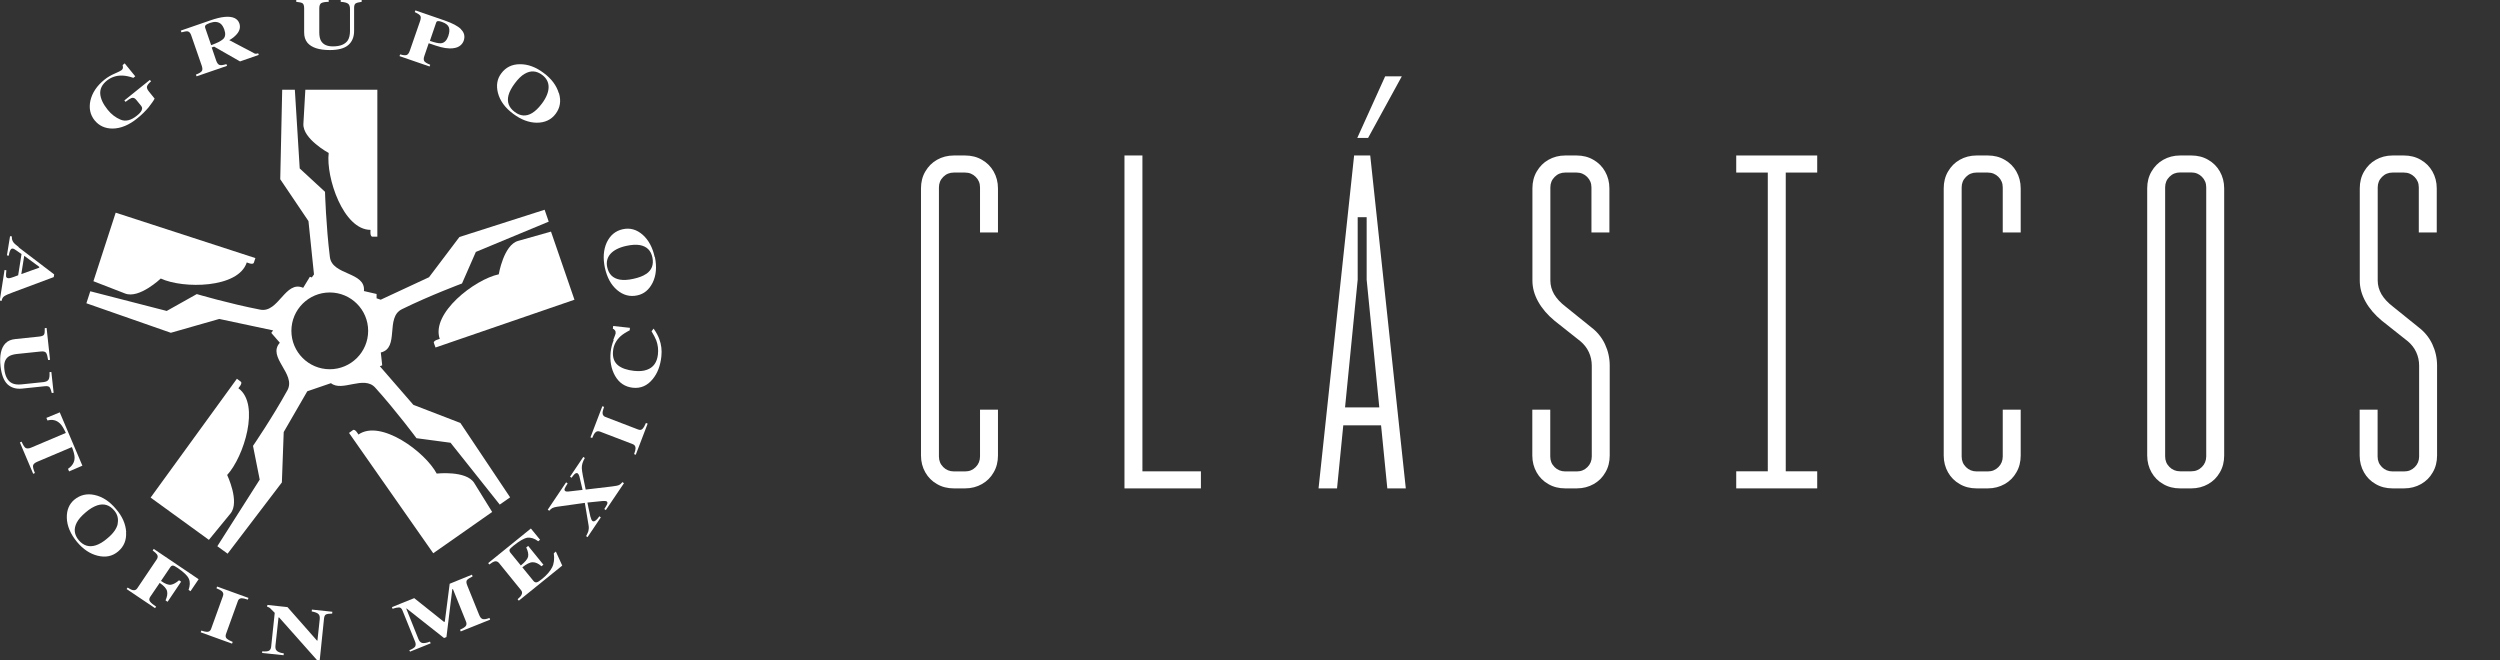 <?xml version="1.0" encoding="UTF-8"?><svg id="Capa_2" xmlns="http://www.w3.org/2000/svg" viewBox="0 0 231.22 61.08"><rect x="0" y="0" width="231.22" height="61.08" fill="#333333" stroke="none"/><defs><style>.cls-1{fill-rule:evenodd;}.cls-1,.cls-2{fill:#fff;}</style></defs><g id="Layer_1"><path class="cls-1" d="M22.04,35.91s.43-.46.23-.61l-.36-.27-7.98,10.99,5.39,3.91,2-2.44c.88-1.07-.31-3.56-.31-3.56,1.54-1.67,3.08-6.54,1.04-8.02h0Z"/><path class="cls-1" d="M33.15,40.19s-.3-.56-.51-.41l-.36.26,7.79,11.13,5.45-3.82-1.66-2.68c-.73-1.18-3.47-.87-3.47-.87-1.06-2-5.18-5.05-7.24-3.61h0Z"/><path class="cls-1" d="M22.83,24.27s.57.27.65.02l.14-.42-12.92-4.2-2.06,6.34,2.94,1.14c1.3.5,3.29-1.39,3.29-1.39,2.06.96,7.17.92,7.95-1.48h0Z"/><path class="cls-1" d="M34.27,21.26s-.08.63.18.63h.45v-13.59h-6.66l-.18,3.15c-.08,1.39,2.34,2.7,2.34,2.7-.27,2.25,1.35,7.11,3.87,7.11Z"/><path class="cls-1" d="M40.66,31.35s-.62.14-.53.37l.15.42,12.85-4.42-2.17-6.3-3.04.86c-1.34.37-1.79,3.09-1.79,3.09-2.22.47-6.28,3.59-5.46,5.97h0Z"/><path class="cls-1" d="M8.36,9.31c.17-.73.6-1.38,1.31-1.95.29-.23.6-.41.95-.56.34-.15.55-.25.62-.31s.12-.13.13-.2c0-.08,0-.17-.03-.27l.19-.16.98,1.2-.18.14c-.37-.13-.71-.2-1.01-.21-.55-.02-1.02.14-1.43.46-.44.35-.65.76-.62,1.22.03.45.26.95.68,1.47.34.43.75.74,1.21.93s.97.06,1.51-.38c.3-.24.45-.44.47-.62.02-.1-.02-.2-.11-.31l-.44-.54c-.13-.16-.28-.21-.44-.15-.11.04-.29.16-.54.35l-.11-.13,2.36-1.9.11.13c-.23.2-.35.36-.38.49-.02.13.04.28.18.45l.53.66c-.1.2-.29.46-.56.81-.29.34-.63.69-1.05,1.02-.76.62-1.52.93-2.27.94-.7,0-1.25-.25-1.67-.76-.41-.51-.54-1.12-.39-1.83h.02Z"/><path class="cls-1" d="M51.68,8.61c-.21-.7-.67-1.32-1.38-1.85-.74-.56-1.48-.83-2.22-.82-.73,0-1.31.29-1.72.85-.38.5-.48,1.1-.31,1.79.19.74.66,1.39,1.42,1.95.71.53,1.43.81,2.17.82.75,0,1.34-.27,1.75-.82.42-.56.52-1.19.31-1.91h-.02ZM50.12,9.58c-.31.41-.61.7-.91.88-.55.33-1.09.29-1.62-.12-.53-.4-.72-.91-.56-1.53.09-.34.29-.71.59-1.11s.6-.7.9-.87c.56-.33,1.1-.3,1.64.11.38.29.58.66.58,1.11s-.2.97-.62,1.53Z"/><path class="cls-1" d="M42.65,2.71c-.31-.31-.82-.57-1.54-.82l-2.69-.93-.06.16c.27.12.43.23.5.32.08.1.07.26,0,.49l-.96,2.77c-.08.23-.18.35-.3.39s-.32.02-.59-.06l-.06.16,2.78.96.06-.16c-.28-.11-.46-.22-.54-.32-.08-.11-.08-.28,0-.5l.4-1.17c.5.17.88.3,1.13.36.26.07.53.11.81.12.37,0,.66-.06.87-.19.21-.13.34-.3.42-.5.15-.42.06-.79-.25-1.08h0ZM41.47,3.32c-.15.42-.37.65-.68.68-.2.02-.54-.05-1.03-.22l.58-1.69c.03-.09.09-.13.17-.14.09,0,.21.02.37.08.36.13.57.3.64.51s.05.47-.05.76h0Z"/><path class="cls-1" d="M30.4,0v.17c-.34,0-.57.05-.69.12s-.18.24-.18.49v2.22c0,.34.06.6.16.78.2.34.56.51,1.1.51.68,0,1.13-.19,1.38-.56.13-.21.2-.5.2-.87V.83c0-.24-.06-.4-.18-.49s-.34-.15-.68-.17v-.17h1.94v.17c-.29.04-.47.09-.56.15s-.14.2-.14.4v2.14c0,.56-.18,1-.54,1.31-.36.31-.94.46-1.7.46-1.02,0-1.7-.23-2.08-.68-.2-.25-.3-.55-.3-.94V.78c0-.25-.05-.4-.14-.47s-.29-.11-.59-.14V0h3Z"/><path class="cls-1" d="M4.62,33.28l-.17.02c-.05-.34-.11-.56-.19-.67s-.25-.15-.5-.12l-2.21.23c-.34.04-.59.12-.76.24-.32.23-.45.61-.39,1.15.07.67.31,1.11.71,1.31.22.11.51.15.89.11l2.02-.21c.24-.03.39-.1.47-.23s.11-.35.09-.69l.17-.02.21,1.93-.17.02c-.07-.28-.14-.45-.21-.54-.07-.08-.21-.11-.42-.09l-2.11.22c-.56.06-1.02-.08-1.36-.4-.34-.33-.55-.88-.64-1.65-.11-1.01.05-1.72.46-2.14.22-.23.52-.35.9-.39l2.21-.23c.25-.03.4-.09.45-.18.06-.09.08-.3.07-.6l.17-.02.32,2.97v-.02Z"/><path class="cls-1" d="M5.54,38.17l2.08,4.9-1.23.53-.1-.24c.4-.27.61-.61.61-1.03,0-.24-.08-.56-.25-.98l-3.21,1.36c-.23.1-.35.21-.38.34-.03.14.03.37.17.7l-.16.07-1.23-2.9.16-.07c.14.32.26.51.37.58.12.07.3.06.51-.03l3.21-1.36c-.18-.39-.35-.68-.53-.86-.33-.33-.72-.41-1.17-.29l-.1-.24,1.23-.51h.02Z"/><path class="cls-1" d="M11.8,54.34c.22.14.37.22.49.24.18.04.32-.03.42-.19l1.79-2.66c.11-.16.11-.32.02-.45-.06-.09-.2-.22-.4-.37l.1-.14,4.15,2.8-.75,1.11-.18-.12c.14-.4.15-.75.03-1.02-.12-.29-.47-.62-1.04-1.01-.22-.15-.36-.22-.45-.22-.08,0-.16.05-.23.15l-.86,1.27c.39.28.7.39.93.35s.47-.18.74-.41l.19.13-1.25,1.86-.19-.13c.15-.34.2-.61.14-.86-.06-.24-.29-.49-.68-.76l-.87,1.28c-.12.17-.12.33-.02.45.1.14.3.3.56.47l-.1.14-2.63-1.77.1-.14h0Z"/><path class="cls-1" d="M18.62,58.32c.24.08.41.12.53.12.19,0,.32-.1.38-.29l1.09-3.02c.07-.19.03-.34-.11-.46-.08-.07-.25-.16-.49-.26l.06-.16,2.9,1.05-.06.16c-.27-.09-.45-.13-.56-.13-.19,0-.32.1-.37.29l-1.09,3.02c-.06.18-.04.32.07.42s.3.21.55.31l-.06.16-2.9-1.05.06-.16Z"/><path class="cls-1" d="M24.26,60.24c.33.03.54,0,.64-.07.11-.08.17-.21.18-.37l.33-3.12c-.25-.26-.39-.4-.45-.45-.06-.05-.14-.08-.25-.11l.02-.17,1.86.2,2.73,3.1h.04l.21-1.96c.02-.23,0-.38-.11-.49-.1-.11-.31-.19-.63-.25l.02-.17,1.89.2-.02.17c-.28,0-.46.03-.57.08-.1.05-.16.18-.18.37l-.4,3.88-.25-.03-3.5-3.94h-.06l-.28,2.58c-.02.21,0,.34.07.44.1.15.34.25.7.3l-.02.17-1.99-.21.02-.17v.02Z"/><path class="cls-1" d="M37.84,60.15c.32-.13.49-.25.56-.36.06-.12.06-.26,0-.42l-1.18-2.92c-.07-.17-.17-.26-.3-.27-.13,0-.34.03-.61.13l-.06-.16,2.06-.83,2.76,2.2.07-.03.45-3.5,2.06-.84.06.16c-.27.13-.44.25-.52.34-.08.1-.07.27.03.51l1.1,2.72c.09.23.21.35.34.38s.34,0,.61-.11l.06.16-2.72,1.09-.06-.16c.24-.11.41-.21.51-.32.1-.11.11-.26.04-.43l-1.21-3.01-.06.02-.54,4.42-.22.09-3.46-2.73h-.04l1.12,2.8c.08.21.2.34.34.38s.38.02.74-.12l.06.16-1.91.77-.06-.16h-.02Z"/><path class="cls-1" d="M47.98,55.55l-.11-.13c.2-.17.32-.3.36-.4.09-.16.07-.31-.05-.45l-2.02-2.49c-.12-.15-.27-.2-.44-.15-.1.03-.26.12-.46.28l-.11-.13,3.95-3.2.85,1.04-.17.14c-.35-.27-.69-.36-1-.33-.31.05-.74.3-1.29.74-.21.17-.34.3-.36.37-.03.08,0,.17.07.27l.97,1.19c.39-.32.61-.58.67-.8.05-.23,0-.51-.17-.87l.18-.14,1.41,1.74-.18.14c-.29-.26-.55-.37-.81-.37s-.57.16-.96.47l1.02,1.25c.09.11.19.16.3.14s.28-.13.51-.32c.43-.35.74-.71.92-1.06s.23-.79.16-1.31l.19-.16.59,1.3-4.01,3.24h0Z"/><path class="cls-1" d="M54.22,49.57c.1-.21.17-.35.2-.45.04-.16.05-.34.02-.51l-.35-2.1-2.57.36c-.19.03-.34.07-.43.12-.1.05-.2.14-.29.25l-.14-.1,1.7-2.53.14.1c-.15.25-.25.4-.28.5-.03.09,0,.16.06.21.03.02.07.03.12.04h.17l1.31-.15c-.15-.68-.25-1.1-.29-1.24-.04-.15-.1-.24-.16-.29-.08-.05-.18-.03-.29.07-.06.06-.16.17-.28.34l-.14-.1,1.23-1.83.14.1c-.2.34-.29.65-.28.94s.14.95.36,1.98l2.45-.29c.32-.04.53-.08.63-.13.11-.05.21-.14.32-.27l.14.1-1.68,2.49-.14-.1c.14-.22.23-.36.26-.44.05-.12.04-.21-.03-.26-.03-.02-.07-.03-.14-.04-.06,0-.15,0-.26,0l-1.39.14.09.46c.08.39.14.67.18.82.07.25.13.39.2.43.1.07.22.03.37-.12.09-.08.18-.19.26-.32l.14.1-1.23,1.83-.14-.1v-.02Z"/><path class="cls-1" d="M58.65,41.99c.09-.24.13-.41.13-.53,0-.19-.09-.33-.28-.39l-3-1.15c-.19-.07-.34-.04-.46.1-.08.08-.17.25-.27.49l-.16-.06,1.1-2.88.16.06c-.09.26-.14.44-.14.56,0,.19.1.32.28.38l3,1.15c.18.07.32.05.42-.06s.21-.29.31-.54l.16.06-1.1,2.88-.16-.06h0Z"/><path class="cls-1" d="M56.72,31.44c.14-.36.22-.57.22-.61,0-.11,0-.21-.07-.28-.06-.08-.12-.13-.19-.15l.03-.25,1.55.17-.02.23c-.35.18-.64.36-.86.56-.4.37-.63.82-.68,1.34-.06.59.09,1.02.44,1.32.35.29.86.46,1.5.53.47.05.87.02,1.19-.1.6-.21.94-.69,1.02-1.42.05-.45,0-.88-.15-1.29-.09-.24-.24-.51-.44-.85l.19-.25c.26.37.43.7.53.98.18.48.25,1.02.19,1.58-.09.87-.36,1.58-.81,2.12-.49.6-1.1.87-1.83.79-.72-.08-1.27-.44-1.65-1.11-.35-.63-.49-1.36-.4-2.21.04-.36.13-.73.28-1.09h-.03Z"/><path class="cls-1" d="M22.23,5.67l1.7-.59-.05-.15c-.08.02-.15.04-.2.04-.06,0-.12,0-.18-.05l-2.3-1.21c.28-.14.51-.33.71-.56.27-.32.34-.64.23-.98-.16-.46-.6-.67-1.33-.61-.37.03-.84.14-1.4.34l-2.69.93.06.16c.3-.08.48-.11.58-.09.15.03.27.17.34.41l.96,2.77c.08.24.08.4,0,.5-.08.11-.26.21-.54.32l.06.16,2.82-.97-.06-.16c-.3.09-.5.12-.63.08s-.23-.18-.31-.39l-.42-1.23.22-.08,2.4,1.37h.02ZM19.53,4.18l-.55-1.6c-.03-.1-.02-.18.03-.24.06-.07.2-.14.41-.22.41-.14.73-.12.98.07.14.11.25.29.34.53.14.39.11.69-.09.88s-.57.38-1.11.57Z"/><path class="cls-1" d="M1.73,22.85c-.26-.2-.42-.34-.49-.44-.11-.15-.16-.33-.14-.54l-.17-.03-.29,1.78.17.03c.03-.2.07-.34.11-.44.07-.16.15-.24.25-.22.08,0,.2.07.35.18.07.05.23.16.47.33l-.31,1.96-.43.16c-.1.04-.18.06-.25.08-.11.03-.2.04-.25.03-.11-.02-.18-.08-.19-.17s0-.29.03-.56l-.17-.03-.44,2.83.17.03c.03-.2.11-.34.24-.43s.4-.22.83-.37l3.75-1.4.04-.25-3.28-2.5h0ZM3.62,24.76l-1.65.59.27-1.69,1.39,1.02v.07h0Z"/><path class="cls-1" d="M11.67,49.2c-.05-.73-.35-1.44-.94-2.12-.59-.71-1.25-1.14-1.98-1.3-.72-.16-1.34,0-1.87.43-.48.4-.72.97-.7,1.68.02.76.34,1.5.94,2.23.57.68,1.21,1.11,1.92,1.28.73.18,1.36.05,1.89-.4s.78-1.04.73-1.79h0ZM10.89,48.44c-.09.44-.41.9-.96,1.35-.39.34-.76.55-1.08.65-.61.19-1.13.03-1.56-.47-.43-.51-.49-1.05-.2-1.62.16-.31.43-.62.83-.96.38-.33.75-.54,1.07-.65.62-.2,1.14-.04,1.57.47.31.36.41.78.32,1.22h0Z"/><path class="cls-1" d="M60.55,23.77c-.19-.87-.55-1.55-1.09-2.04-.56-.5-1.18-.68-1.86-.53s-1.17.56-1.49,1.24c-.3.67-.35,1.44-.17,2.31.2.91.57,1.6,1.14,2.08.56.47,1.18.64,1.86.49.62-.13,1.08-.51,1.41-1.15.34-.68.41-1.48.22-2.4h-.02ZM59.75,25.34c-.29.2-.68.34-1.18.45-.49.11-.92.13-1.25.07-.64-.12-1.02-.5-1.16-1.15-.1-.47,0-.88.29-1.22.3-.34.79-.6,1.48-.75.5-.11.93-.13,1.26-.07.63.12,1.02.5,1.15,1.15s-.05,1.16-.58,1.52Z"/><path class="cls-1" d="M38.22,37.43l-3.09-3.56.22-.08-.13-1.19c1.76-.41.39-3.24,1.95-4,2.6-1.28,5.56-2.38,5.56-2.38l1.28-2.92,6.74-2.8-.38-1.1-7.88,2.52-2.81,3.72-4.47,2.08-.38-.13v-.4l-1.17-.27c.18-1.8-2.94-1.43-3.15-3.15-.36-2.88-.45-6.03-.45-6.03l-2.34-2.16-.45-7.28h-1.17l-.18,8.28,2.61,3.87.51,4.93-.2.28-.18-.06-.62,1.02c-1.66-.73-2.27,2.35-3.97,2.02-2.85-.55-5.87-1.44-5.87-1.44l-2.78,1.56-7.07-1.82-.36,1.11,7.81,2.73,4.48-1.28,4.98,1.06-.17.23.79.91c-1.2,1.35,1.54,2.88.7,4.4-1.4,2.54-3.18,5.14-3.18,5.14l.62,3.12-3.92,6.16.95.69,5.02-6.59.17-4.66,2.18-3.77,2.19-.75c1.03.84,3.04-.75,4.09.41,1.94,2.15,3.82,4.68,3.82,4.68l3.15.42,4.55,5.72.96-.67-4.6-6.88-4.36-1.68h.03ZM30.5,34.15c-1.96,0-3.55-1.59-3.55-3.55s1.59-3.55,3.55-3.55,3.55,1.59,3.55,3.55-1.59,3.55-3.55,3.55Z"/><path class="cls-2" d="M86.66,44.77c-.46-.26-.82-.62-1.08-1.08s-.4-.98-.4-1.56v-24.71c0-.58.13-1.1.4-1.56s.62-.82,1.08-1.08c.46-.26.98-.4,1.56-.4h1.04c.58,0,1.1.13,1.56.4.46.26.82.62,1.08,1.08.26.46.4.98.4,1.56v4.08h-1.66v-4.16c0-.39-.13-.71-.4-.98-.26-.26-.59-.4-.98-.4h-1.04c-.39,0-.71.13-.98.4s-.4.59-.4.98v24.88c0,.39.13.71.4.98.26.26.59.4.98.4h1.04c.39,0,.71-.13.98-.4.26-.26.4-.59.4-.98v-4.33h1.66v4.24c0,.58-.13,1.1-.4,1.56-.26.46-.62.82-1.08,1.08-.46.26-.98.4-1.56.4h-1.04c-.58,0-1.1-.13-1.56-.4Z"/><path class="cls-2" d="M104,14.38h1.66v29.83l-.62-.62h6.03v1.58h-7.07V14.38Z"/><path class="cls-2" d="M125.23,14.38h1.5l3.29,30.79h-1.71l-1.91-19.3v-5.78h-.83v5.78l-1.91,19.3h-1.71l3.29-30.79ZM123.53,37.68h4.95v1.66h-4.95v-1.66ZM128.11,7.06h1.54l-3.12,5.7h-1l2.58-5.7Z"/><path class="cls-2" d="M143.2,44.77c-.46-.26-.82-.62-1.08-1.08s-.4-.98-.4-1.56v-4.24h1.66v4.33c0,.39.13.71.4.98.26.26.59.4.98.4h1.08c.39,0,.71-.13.98-.4.26-.26.4-.59.4-.98v-8.4c0-.44-.09-.86-.27-1.25-.18-.39-.44-.72-.77-1l-2.41-1.91c-.64-.53-1.14-1.11-1.5-1.75-.36-.64-.54-1.29-.54-1.96v-8.53c0-.58.13-1.1.4-1.56s.62-.82,1.08-1.08c.46-.26.98-.4,1.56-.4h1.04c.58,0,1.1.13,1.56.4.46.26.82.62,1.08,1.08.26.46.4.98.4,1.56v4.08h-1.66v-4.16c0-.39-.13-.71-.4-.98-.26-.26-.59-.4-.98-.4h-1.04c-.39,0-.71.13-.98.4s-.4.59-.4.98v8.61c0,.44.12.87.35,1.27.24.4.59.78,1.06,1.14l2.37,1.91c.55.42.98.94,1.27,1.56.29.62.44,1.28.44,1.98v8.32c0,.58-.13,1.1-.4,1.56-.26.46-.62.82-1.08,1.08-.46.26-.98.4-1.56.4h-1.08c-.58,0-1.1-.13-1.56-.4Z"/><path class="cls-2" d="M160.58,14.38h7.49v1.58h-7.49v-1.58ZM160.58,43.59h7.49v1.58h-7.49v-1.58ZM163.5,15.21h1.66v29.12h-1.66V15.21Z"/><path class="cls-2" d="M181.25,44.77c-.46-.26-.82-.62-1.08-1.08s-.4-.98-.4-1.56v-24.71c0-.58.13-1.1.4-1.56s.62-.82,1.08-1.08c.46-.26.98-.4,1.56-.4h1.04c.58,0,1.1.13,1.56.4.46.26.82.62,1.08,1.08.26.46.4.98.4,1.56v4.08h-1.66v-4.16c0-.39-.13-.71-.4-.98-.26-.26-.59-.4-.98-.4h-1.04c-.39,0-.71.13-.98.4s-.4.59-.4.98v24.88c0,.39.13.71.4.98.26.26.59.4.98.4h1.04c.39,0,.71-.13.98-.4.26-.26.4-.59.4-.98v-4.33h1.66v4.24c0,.58-.13,1.1-.4,1.56-.26.46-.62.82-1.08,1.08-.46.26-.98.4-1.56.4h-1.04c-.58,0-1.1-.13-1.56-.4Z"/><path class="cls-2" d="M200.07,44.77c-.46-.26-.82-.62-1.08-1.08s-.4-.98-.4-1.56v-24.71c0-.58.13-1.1.4-1.56s.62-.82,1.08-1.08c.46-.26.98-.4,1.56-.4h1.04c.58,0,1.1.13,1.56.4.46.26.82.62,1.08,1.08.26.46.4.98.4,1.56v24.71c0,.58-.13,1.1-.4,1.56-.26.46-.62.82-1.08,1.08-.46.26-.98.4-1.56.4h-1.04c-.58,0-1.1-.13-1.56-.4ZM203.65,43.19c.26-.26.4-.59.4-.98v-24.88c0-.39-.13-.71-.4-.98-.26-.26-.59-.4-.98-.4h-1.04c-.39,0-.71.13-.98.4s-.4.59-.4.98v24.88c0,.39.13.71.4.98.26.26.59.4.98.4h1.04c.39,0,.71-.13.98-.4Z"/><path class="cls-2" d="M219.72,44.77c-.46-.26-.82-.62-1.08-1.08s-.4-.98-.4-1.56v-4.24h1.66v4.33c0,.39.13.71.4.98.26.26.59.4.98.4h1.08c.39,0,.71-.13.98-.4.26-.26.4-.59.4-.98v-8.4c0-.44-.09-.86-.27-1.25-.18-.39-.44-.72-.77-1l-2.41-1.91c-.64-.53-1.14-1.11-1.5-1.75-.36-.64-.54-1.29-.54-1.96v-8.53c0-.58.13-1.1.4-1.56s.62-.82,1.08-1.08c.46-.26.98-.4,1.56-.4h1.04c.58,0,1.1.13,1.56.4.46.26.82.62,1.08,1.08.26.46.4.98.4,1.56v4.08h-1.66v-4.16c0-.39-.13-.71-.4-.98-.26-.26-.59-.4-.98-.4h-1.04c-.39,0-.71.13-.98.4s-.4.59-.4.98v8.61c0,.44.12.87.35,1.27.24.4.59.78,1.06,1.14l2.37,1.91c.55.42.98.94,1.27,1.56.29.62.44,1.28.44,1.98v8.32c0,.58-.13,1.1-.4,1.56-.26.46-.62.82-1.08,1.08-.46.26-.98.4-1.56.4h-1.08c-.58,0-1.1-.13-1.56-.4Z"/></g></svg>